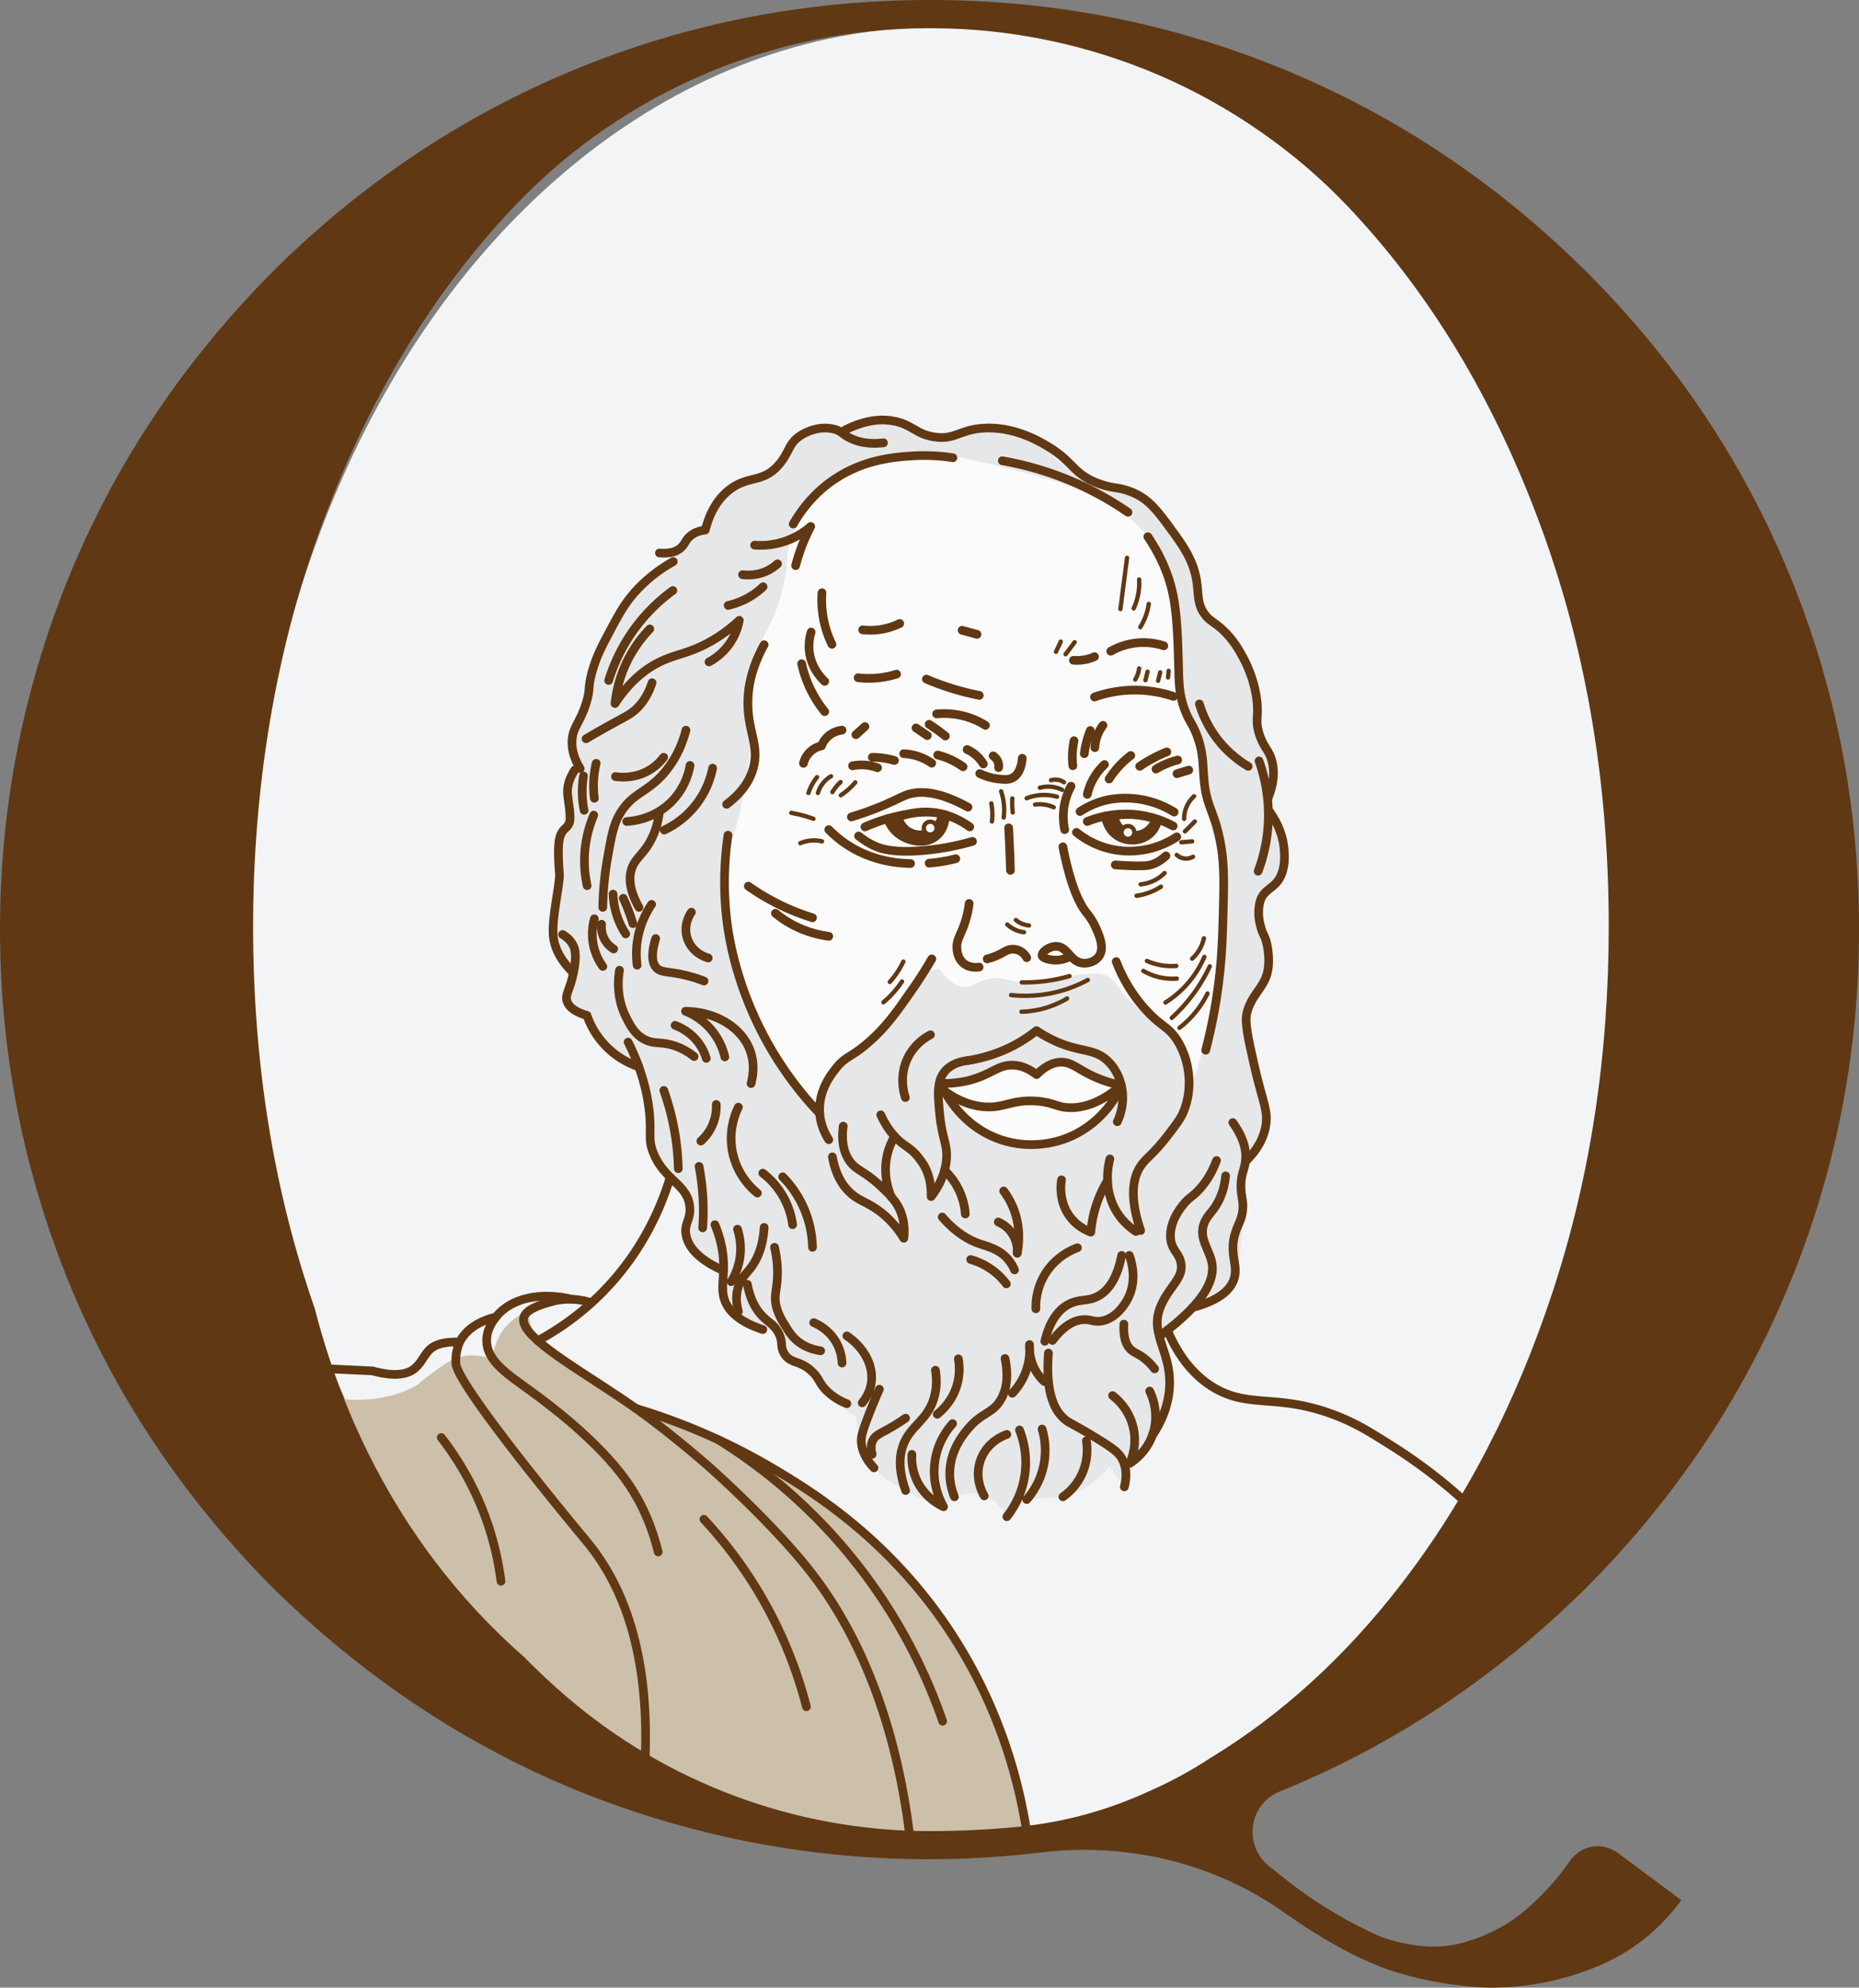 <svg xmlns="http://www.w3.org/2000/svg" id="Layer_2" data-name="Layer 2" viewBox="0 0 1230.05 1314.93"><rect x="0" y="0" width="1230.05" height="1314.93" fill="#808080" stroke="none"/><defs><style>.cls-1{stroke-miterlimit:10;fill:#fff}.cls-1,.cls-3{stroke-width:2.87px}.cls-1,.cls-3,.cls-4{stroke:#603813}.cls-7{fill:#fbfbfb}.cls-9{fill:#603813}.cls-3,.cls-4{fill:none;stroke-linecap:round;stroke-linejoin:round}.cls-4{stroke-width:5.74px}</style></defs><g id="socratiq"><ellipse cx="621.25" cy="618.98" rx="456.93" ry="601.06" style="fill:#f3f4f6"/><path d="M808.94 616.83c-2.52 43.17-12.97 80.93-22.97 108.57.63-10.93-.53-19.49-2.55-26.22-1.29-4.3-3.23-9.82-7.72-15.27-7.83-9.51-16.04-9.32-27.59-16.64-5.61-3.55-13.07-9.56-20.11-20.11-6.45-.41-17.36-.71-30.68 1.01-26.79 3.47-37.34 11.77-55.59 9.05-6.74-1.01-17.11-3.9-29.11-13.49-20.04 32.04-31.86 43.1-39.12 46.88-1.9.99-10.33 5.73-18.89 14.41-1.5 1.53-2.97 3.36-4.49 5.78-5.82 9.25-7.38 18.9-7.74 25.85-14.69-15.62-24.52-29.96-30.53-39.91-12.92-21.41-44.33-73.38-32.08-125.26 3.21-13.61 8.89-25.02 13.44-52.04 2.45-14.65 3.61-28.25 4.17-34.97 2.69-32.23-.42-31.09 2.4-45.29 4.5-22.72 12.05-23.56 18.38-51.05 4.22-18.35 1.36-20.1 5.11-31.51 2.05-6.22 16.31-31.52 38.4-45.05 32.82-20.09 74.77-9.37 109.7-.44 37.61 9.61 71.65 18.31 92.08 50.01 12.57 19.51 14.92 39.87 15.21 52.21.86 18.33-3.38 26.9 2.22 44.65 3.56 11.16 7.04 13.46 10.92 28.08 2.96 11.16 2.35 15.21 4.79 28.7 2.87 15.83 6.47 25.56 8.57 32.58 6.54 22.01 5.36 42.38 3.78 69.5Z" class="cls-7"/><path d="M849.84 569.31c1.46-12.32-7.48-16.28-10.64-33.56-.6-3.3-.79-5.98-.72-8.4.33-11.81 3.03-16.51 3.27-23.46.32-9.16-5.03-9.09-9.63-22.84-6.18-18.48.98-26.07-7.02-40.81-3.67-6.77-9-12.58-9-12.58-4.39-4.79-7.45-6.65-10.22-9.17-4.44-4.03-9.56-11.05-12.04-24.1-.78-2.89-9.31-33.58-24.61-51.73-3.35-3.97-9.68-11.17-19.91-16.89-11.61-6.5-16.65-4.59-28.57-8.59-26.38-8.84-25.07-25.88-49.59-31.69-13.16-3.09-26.9-1.36-27.69-1.26-13.11 1.75-15.46 5.58-24.97 4.89-12.27-.89-15.12-7.8-26.77-10.5-7.16-1.68-17.86-1.78-32.63 5.85-5.51-1.68-13.68-3.16-21.66.07-11.21 4.57-10.52 13.81-22.97 23.86-12.92 10.5-20.7 6.17-32.28 15.95-9.29 7.83-13.46 18.33-15.56 26.33-19.24 12.35-32.67 25.69-41.27 35.56-8.13 9.34-19.21 22.3-27.34 41.89-3.8 9.14-2 7.83-7.8 23.26-7.61 20.25-12.25 26.72-11.71 38.23.13 2.83.45 1.98.81 5.72 1.39 14.42-2.49 25.51-3.8 29.56-2.88 8.92.02 4.58-5.98 43.35-4.54 29.38-7.63 49.04-2 57.77 2.72 4.22 5.83 6.8 8.8 11.58 2.63 4.24 2.96 5.5 3.06 6.02 1.23 6.47-4.52 9.82-4.4 14.98.08 3.35 2.65 7.87 13.38 13.12 5.06 14.64 12.3 21.52 17.88 25.11 7.8 5.01 11.8 3.21 16.43 8.88 4.31 5.28 4.96 12.64 6.67 27.32 1.68 14.4-1.06 14.77 1.04 22.62 4.57 17.29 18.23 17.07 22.82 33.59 3.38 12.15-2.87 16.42.64 27.51 3.95 12.42 15.76 19.73 24.87 23.88-.05 3.11.17 15.78 9.83 26.97 10.1 11.68 23.36 13.44 26.33 13.76-.07 4.08.54 9.71 4.17 14.35 4.62 5.88 10.37 5.33 17.95 11.36 1.39 1.11 2.47 2.15 3.38 3.18 4.38 4.93 6.73 9.35 7.36 10.58 2.03 3.94 6.8 9.51 18.92 16.54.15 8.85 2.03 22.59 11.59 33.7 5.56 6.46 11.97 10.01 20.93 14.96 9.87 5.46 18.73 8.75 25.12 10.76 2.39-2.19 4.78-4.39 7.18-6.58 1.74-.76 10.04-4.15 19.74-.6 10.06 3.68 14.19 12.13 14.95 13.76 4.39-3.79 8.77-7.58 13.16-11.36 7.97-.6 15.95-1.2 23.92-1.79 5.01-1.28 12.73-3.97 20.49-9.92a56.5 56.5 0 0 0 10.32-10.32c3.29 4.55 6.58 9.11 9.86 13.66 1.34-3.45 3.52-8.88 6.48-15.4 12.39-27.31 20.35-33.9 23.15-47.65 1.62-7.97 1.87-20.19-6.08-36.9 8.63-9.05 16.22-14.96 21.63-18.72 8.64-6 13.15-8.62 15.29-9.87 7.36-4.3 9-4.49 11.9-8.43 2.77-3.75 4.67-8.25 5.98-46.65.58-17.47.39-22.5 1.04-27.4.29-2.16.77-4.29.77-4.29.63-3.2 1.28-5.91 1.83-8 5.78-3.09 8.49-6.68 9.87-9.14 11.39-20.27-19.51-47.62-10.51-82.14 1.26-4.85 2.83-7.96 2.83-7.96 4.09-7.92 9.8-9.85 11.23-22.44 2.17-19.21-9.88-25.76-5.68-41.96 3.75-14.47 14.6-14.18 16.18-27.39Zm-40.9 47.52c-2.52 43.17-12.97 80.93-22.97 108.57.63-10.93-.53-19.49-2.55-26.22-1.01-3.38-3.11-9.24-7.72-15.27-6.78-8.87-11.64-8.17-22.29-16.64-14.87-11.82-13.22-19.4-23.82-22.76-3.34-1.06-9.58-.3-21.93 1.24-22.73 2.85-22.76 5.12-31.58 4.15-10.11-1.12-13.73-4.11-22.17-2.22-7.87 1.77-10.12 5.57-15.88 5.29-6.85-.34-12.37-6.15-16.41-12.17-1.92.4-5.22 1.21-9 2.91-20.17 9.1-17.39 29.22-39.12 46.88-13.41 10.9-17.82 11.34-23.38 20.18-5.82 9.25-7.38 18.9-7.74 25.85-14.69-15.62-24.52-29.96-30.53-39.91-12.92-21.41-44.33-73.38-32.08-125.26 3.21-13.61 8.89-25.02 13.44-52.04 2.45-14.65 3.61-28.25 4.17-34.97 2.69-32.23-.42-31.09 2.4-45.29 4.5-22.72 12.05-23.56 18.38-51.05 4.22-18.35 1.36-20.1 5.11-31.51 2.04-6.21 16.36-31.51 38.4-45.05 33.88-20.8 77.93-9 112.87.37 36.64 9.82 69.08 18.51 88.9 49.2 12.47 19.29 14.91 39.49 15.21 52.21.86 18.33-3.38 26.9 2.22 44.65 3.56 11.16 7.04 13.46 10.92 28.08 2.96 11.16 2.35 15.21 4.79 28.7 2.87 15.83 6.47 25.56 8.57 32.58 6.54 22.01 5.36 42.38 3.78 69.5Z" style="fill:#e6e7e8"/><path d="M685.88 710.92c-3.55-2.77-9.05-6.13-15.89-6.26-8.79-.17-11.46 5.14-23.42 8.44-13.65 3.77-20.84-.21-22.96 3.66-2.86 5.21 7.83 16.73 14.75 22.67 5.12 4.39 22.17 19.01 47.41 17.72 21.47-1.09 35.55-13 41.32-17.88 8.41-7.11 13.69-14.66 16.77-19.82-9.48-2.55-16.7-5.63-21.49-7.94-10.66-5.13-15.17-9.26-22.17-8.66-6.43.55-11.31 4.78-14.31 8.07Z" class="cls-7"/><path d="M731.39 539.87c.22 1.59 1.34 8.31 7.2 12.56 6.45 4.68 15.92 4.51 21.93-.56 3.98-3.36 5.21-7.83 5.61-9.71a65.2 65.2 0 0 0-15.99-3.4c-7.67-.65-14.13.17-18.75 1.12Zm-144.15 1.75c.88 2.3 3.17 7.27 8.39 10.81 6.19 4.2 16.81 6.57 23.92.6 5.66-4.75 6-12.18 6.04-13.95a68.2 68.2 0 0 0-18.92-1.52 68.1 68.1 0 0 0-19.42 4.06Z" class="cls-9"/><path d="M333.2 879.49c-6.12 8.1-6.89 16.47-7.03 19.54-12.39-4.05-20.57-1.97-24.52-.48-4.46 1.68-8.17 4.37-15.28 9.52-7.67 5.55-8.78 7.23-10.79 8.52-.63.34-1.27.68-1.92 1.01-11.75 5.97-29.68 11.1-55.67 6.87 15.44 41.96 50.6 118.86 127.33 184.53 95.62 81.84 199.82 98.32 240.81 104.26 38.23 5.54 70.78 5.67 94.11 4.61-5.37-32.4-25.8-129.57-111.52-206.97-54.19-48.93-111.47-69.19-144.07-77.96-16.69-12.38-30.77-20.51-40.86-25.77-10.88-5.67-21.04-9.44-27.93-20.24-4.53-7.11-5.91-14.39-6.37-19.37-2.93 1.03-10.4 4.11-16.3 11.91Z" style="fill:#ccc0ab"/><path d="M415.6 689.39c9.14 18.07 12.43 33.22 13.76 43.66 2.17 17.13-1.07 19.79 3.04 29.91 7.44 18.31 22.73 20.36 24.02 35.64.71 8.46-3.81 10.55-2.54 18.18 1.93 11.56 14.33 19.18 24.85 23.88" class="cls-4"/><path d="M473.02 810.2c1.27 3.02 2.95 7.52 4.19 13.16 4.01 18.32-1.36 27.08 2.39 37.08 2.32 6.18 8.42 13.64 25.12 19.14m-16.15-147.13c-1.67 3.41-7.18 15.65-3.59 31.1 3.45 14.85 13.12 23.27 16.15 25.72m3.59-13.16c3.42 2.63 8.77 7.42 13.16 14.95 4.48 7.68 6 14.84 6.58 19.14m-29.91 39.48c1.96 10.92 6.22 17.23 9.92 21.04 4.09 4.21 7.42 5.27 10.42 10.66 3.72 6.69.9 9.21 4.19 14.35 4.24 6.64 9.86 3.89 17.94 11.36 5.61 5.18 4.59 8.06 10.77 13.76 4.54 4.19 9.28 6.49 12.56 7.77m-.01-44.85c11.41 7.71 17.81 19.7 16.15 31.1-.86 5.9-3.7 10.36-5.98 13.16m11.36-8.97a397 397 0 0 0-7.18 17.34c-4.45 11.52-4.93 14.39-4.78 17.34.15 3.1 1.16 9.77 8.37 17.34" class="cls-4"/><path d="M599.21 938.19c-5.12 3.55-9.47 6.09-12.56 7.78-4.79 2.62-7.37 3.65-8.97 6.58-1.82 3.34-1.26 7.12-.6 9.57m41.87-55.62c.72 4.43 1.26 11.45-1.2 19.14-4.48 14.03-14.78 17.36-19.74 29.31-2.51 6.06-4.28 15.85 1.2 31.1" class="cls-4"/><path d="M603.4 962.12c-.22 3.48-.11 9.82 2.99 16.75 5.17 11.53 15 16.57 17.94 17.94-2.03-3.56-7.4-14.03-5.98-28.11 1.46-14.54 9.25-23.91 11.96-26.91M665 898.72c2.78 13.5.34 22.01-2.99 27.51-5.62 9.28-12.45 7.84-22.13 19.74-3.31 4.07-10.46 13.21-11.36 26.32-.53 7.66 1.39 13.98 2.99 17.94m34.69-41.27c-1.4.46-12.83 4.42-17.34 16.75-4.5 12.29 1.62 22.66 2.39 23.92m23.32-43.66c2 5.07 6.09 17.48 2.99 32.89-2.4 11.97-8.04 20.31-11.36 24.52m23.32-58.01c1.28 4.3 3.19 12.85 1.2 23.33-2.27 11.96-8.38 19.91-11.36 23.33m39.47-38.88c.56 3.48 1.61 13.1-3.59 23.33-3.75 7.37-9.04 11.7-11.96 13.76" class="cls-4"/><path d="M693.71 895.13c-2.12 27.18 4.44 38.8 11.36 44.26 3.15 2.48 4.77 2.42 20.34 11.96 11.65 7.14 15.1 9.84 17.34 14.35 3.31 6.65 2.27 13.72 1.2 17.94m-7.78-60.4c2.61 2 9.95 8.16 13.16 19.14 3.67 12.57-.56 22.94-1.79 25.72 2.82-1.8 10.96-7.53 14.95-18.54 5.25-14.47-.66-27.01-1.79-29.31" class="cls-4"/><path d="M762.49 949.56c4.37-6.46 9.7-16.35 11.1-28.96 2.82-25.47-13.17-36.77-6.01-55.4 4.96-12.89 14.44-18.54 14.05-27.49-.4-9.05-7.24-10.07-7.18-20.33.06-9.98 6.59-18.11 8.37-20.33 3.82-4.76 5.34-4.69 9.57-8.97 3.82-3.87 8.78-10.18 12.56-20.33" class="cls-4"/><path d="M767.5 883.71c30.97-22.74 36.08-37.91 34.47-47.79-1.46-8.96-8.9-16.3-5.38-26.32 2.2-6.28 6.74-8 10.77-17.34 2.46-5.7 3.28-10.88 3.59-14.35" class="cls-4"/><path d="M815.72 742.62c8.09 11.37 9.09 19.9 8.37 25.72-.7 5.67-2.94 8.16-2.99 16.15-.05 7.1 1.7 9.22 1.2 15.55-.51 6.38-2.67 9.04-4.52 14.35-5.27 15.1 2.16 22.33-1.46 32.3-2.09 5.77-8.17 13.23-27.19 18.29" class="cls-4"/><path d="M824.09 768.34c4.65-4.43 10.97-11.81 13.16-22.13 2.38-11.21-1.92-17.33-7.18-40.67-4.46-19.79-6.77-29.67-4.78-36.48 3.81-13.04 13.03-16.58 14.06-30.4.71-9.53-1.92-17.2-1.92-17.2-1.19-3.47-1.97-3.77-2.91-7.11-1.05-3.72-2.78-10.17-.85-17.66 2.41-9.34 10.54-8.37 14.35-18.54 2-5.33 1.99-9.83 1.79-14.35-.59-13.26-6.89-23.14-10.61-28.04" class="cls-4"/><path d="M832.47 576.35c2.79-7.41 5.77-17.82 6.58-30.5 1.19-18.56-2.8-33.5-5.98-42.46m-7.18 3.59a72.1 72.1 0 0 1-17.34-14.35c-8.93-10.14-13.03-20.58-14.95-26.91" class="cls-4"/><path d="M838.73 528.67c4.85-11.42 4.31-19.56 3.01-24.79-2.04-8.15-5.96-9.32-8.77-19.14-2.7-9.44.23-10.75-1.55-23.13-.54-3.73-2.41-14.76-9.12-27.01-2.42-4.41-6.19-11.44-13.53-18.16-5.63-5.16-8.28-5.5-11.59-9.95-5.19-6.98-3.99-13.29-5.38-22.13-2.21-14.04-9.25-23.64-17.34-34.69-8.33-11.37-14.22-19.4-25.12-23.92-9.86-4.09-11.86-1.94-22.73-5.98-16.47-6.13-16.23-14.19-32.96-24.25-5.78-3.48-22.9-13.78-43.59-12.23-15.35 1.15-18.21 7.73-31.55 5.82-12.35-1.77-14.78-8.11-26.76-10.5-7.61-1.52-18.38-1.31-32.63 5.86" class="cls-4"/><path d="M746.34 338.91c-9.1-6.29-20.46-13.08-34.09-19.14a210.6 210.6 0 0 0-49.04-14.95m96.29 50.24c10.61 15.67 14.84 29.31 16.75 38.88 2.67 13.41 3.14 30.69 3.59 47.25.27 9.99.2 18.25 4.19 28.71 2.77 7.26 4.87 8.7 7.77 16.15 4.44 11.39 4.05 19.64 4.78 28.71 1.58 19.37 6.54 20.49 10.77 41.87 2.93 14.8 2.55 27.81 1.79 53.83-.35 11.99-.88 28.3-4.19 49.64a352 352 0 0 1-7.18 34.69m-43.05 119.3c-7.93-23.49-4.64-35.82.11-42.79 3.72-5.46 8.68-8.12 18.03-20.39 5.41-7.09 8.17-10.61 10.09-15.11 6.4-14.99 4.62-33.82-4.01-47.51-5.85-9.27-10.09-8.67-20.33-19.74-10.9-11.78-16.79-24.02-20.04-32.4m-122.01-1.78A295 295 0 0 1 604 654.11c-10.46 15.07-17.99 25.92-30.5 36.48-11.29 9.52-13.92 8.09-20.33 16.15-3.23 4.06-11.94 14.99-10.77 29.9.62 7.95 3.81 13.97 5.98 17.34m9.57-8.97c-1.53 11.28 1.05 18.07 3.59 22.13 4.6 7.37 9.58 6.64 21.53 17.94 5.83 5.51 10.45 9.98 13.16 17.34 2.47 6.71 2.27 12.87 1.79 16.75-3.04-5-8.09-11.94-16.15-17.94-8.39-6.25-13.61-6.69-19.74-12.56-4.21-4.04-9.16-10.94-11.36-23.33M703.28 560.2c5.13 26.28 11.15 38.23 16.05 44.16.39.47 3.33 4 5.76 9.44 2.16 4.84 5.97 13.36 2.07 18.84-2.21 3.11-6.68 4.94-10.72 4.51-8.32-.88-9.83-10.77-17.34-11.06-4.91-.19-9.88 3.81-9.57 5.98.32 2.18 6.15 2.9 6.88 2.99 5.44.67 9.87-1.31 12.09-2.53m-67.23-34.84c-.36 2.94-1.07 7.25-2.69 12.26-2.89 8.96-5.98 11.86-5.38 17.94.16 1.67.62 6.35 4.49 9.47 4.08 3.3 9.15 2.56 10.17 2.39m5.34-5.37c4.35-1.14 7.55-2.63 9.7-3.82 2.18-1.2 3.8-2.37 6.47-2.57 2.85-.21 4.98.83 5.5 1.09 2.74 1.4 4.05 3.64 4.49 4.49m-10.77-57.81c-.16-5.32-.36-10.7-.6-16.15-.18-4.02-.38-8.01-.6-11.96m37.09 1.19c-.68-3.21-1.3-8.01-.6-13.76a42.2 42.2 0 0 1 4.78-14.95m10.77 5.39c.61-2.6 1.66-5.95 3.59-9.57 2.51-4.71 5.52-8.05 7.77-10.17m3.07 9.57c1.42-2.22 3.19-4.67 5.38-7.18a60.7 60.7 0 0 1 8.97-8.37m5.91 7.18c2.3-1.58 4.89-3.2 7.78-4.78 3.61-1.98 7.04-3.54 10.17-4.78" class="cls-4"/><path d="M764.88 508.77c2.01-1.19 4.4-2.45 7.18-3.59 2.6-1.07 5.03-1.84 7.18-2.39m-.45 9.05c2.59-.8 5.18-1.59 7.78-2.39m-9.68 27.78c-4.86-3-12.95-7.09-23.67-8.62-11.4-1.62-20.1.47-21.92.92a54.2 54.2 0 0 0-16.66 7.35m4.79 6.58c2.92-1.18 6.98-2.59 11.96-3.59 10.61-2.14 19.25-1.22 23.33-.6a66.6 66.6 0 0 1 21.53 7.18m2.39 7.18a57.1 57.1 0 0 1-15.55 7.18c-6.68 1.93-17.22 3.63-29.31.6-10.25-2.57-17.5-7.52-21.53-10.77" class="cls-4"/><path d="M731.39 539.87c.22 1.59 1.34 8.31 7.2 12.56 6.45 4.68 15.92 4.51 21.93-.56 3.98-3.36 5.21-7.83 5.61-9.71m5.33 24.03c-4 3.81-7.78 5.31-10.17 5.98-1.17.33-3.47.86-12.56.6-4.44-.13-8.14-.38-10.77-.6" class="cls-4"/><path d="M778.64 565.59c.57.53 2.45 2.13 5.38 2.39 2.69.24 4.68-.79 5.38-1.2m-7.77-9.57 7.18-.6m-4.79-6.57 6.58-6.58m-.52-16.71c-1.3 1.18-3.47 3.46-4.98 6.99-1.41 3.3-1.61 6.24-1.6 7.96" class="cls-3"/><path d="M643.47 556.62c-12.64 3.64-23.56 5.24-31.7 5.98-20.44 1.87-28.7-1.16-31.7-2.39-5.34-2.2-9.33-5.02-11.96-7.18m73.57-5.98c-9.9-7.12-18.92-8.99-23.92-9.57-7.55-.88-13.44.3-20.93 1.79-6.56 1.31-15.03 3.59-24.52 7.78" class="cls-4"/><path d="M587.24 541.62c.88 2.3 3.17 7.27 8.39 10.81 6.19 4.2 16.81 6.57 23.92.6 5.66-4.75 6-12.18 6.04-13.95m14.9-5.08c-20.96-11.55-33.56-10.86-41.28-7.88-3.94 1.52-9.09 4.6-20.34 8.97-6.5 2.53-11.95 4.29-15.55 5.38m113.05-38.88c-.05 1.2-.54 9.99-6.48 13.06-2.64 1.37-5.36 1.08-9.07.69-5.51-.58-9.82-2.27-12.56-3.59" class="cls-4"/><path d="M660.74 507.8c.11-.66.15-1.48 0-2.39-.51-3.1-2.89-4.89-3.59-5.38m-19.94 7.24a49 49 0 0 0-7.38-4.38 49 49 0 0 0-9.37-3.39m-3.96 5.38a36 36 0 0 0-8.97-4.49 35.3 35.3 0 0 0-9.57-1.79m-6.13 4.49a54 54 0 0 0-5.08-1.2c-3.54-.65-6.78-.88-9.57-.9m3.45 6.92c-1.67-.61-3.71-1.2-6.09-1.55a30.7 30.7 0 0 0-10.4.27m68.27 61.45c-3.11.79-6.52 1.52-10.22 2.08-2.6.4-5.08.68-7.42.87m-12.27.24c-9.23-.15-25.95-1.85-42.16-12.56a73.7 73.7 0 0 1-11.96-9.87" class="cls-4"/><path d="M538.21 541.66c-2.71-.97-5.71-1.89-8.97-2.69a99 99 0 0 0-5.68-1.2m20.33 18.85c-1.62-.39-3.89-.74-6.58-.6a23.5 23.5 0 0 0-7.78 1.79m126.8-14.35c.21-1.74.34-3.78.26-6.06-.07-2.24-.33-4.23-.65-5.92m8.17 9.29c.33-2.57.51-5.96 0-9.87-.37-2.9-1.03-5.39-1.71-7.41m7.69 13.99c-.13-1.13-.24-2.33-.3-3.59-.1-2.05-.08-3.96.03-5.7m84.9 56.84c2.04-.19 5.19-.73 8.67-2.39 3.39-1.61 5.75-3.65 7.18-5.08m-18.55 15.01c1.72-.23 3.64-.6 5.68-1.2a39.6 39.6 0 0 0 10.47-4.78m-9.27 49.12c1.98.87 4.38 1.75 7.18 2.39 4.87 1.12 9.13 1.15 12.26.9m.3 8.38c-2.64.19-6.15.18-10.17-.6a38.4 38.4 0 0 1-11.96-4.49m40.07-21.53c-.45 2.02-1.35 4.96-3.29 8.07a25.4 25.4 0 0 1-4.49 5.38m8.08-1.19a66.6 66.6 0 0 1-7.48 13.16c-6.2 8.49-13.24 13.86-18.24 17.05m29.31-23.93a109 109 0 0 1-25.12 34.09m23.62-16.15a63 63 0 0 1-4.49 7.77c-4.6 6.81-9.79 11.65-14.06 14.95m-104.53-10.64c3.71-.1 8.28-.56 13.37-1.83a62.7 62.7 0 0 0 16.82-6.94m13.67-12.24a87 87 0 0 1-16.82 6.94c-13.73 4.04-25.82 3.87-33.89 3.05m38.62-12.55a108.3 108.3 0 0 1-31.58 4.15" class="cls-3"/><path d="M582.77 737.54c5.04 11.06 11.13 16.81 15.85 20.04 5.94 4.05 7.95 6.46 11.06 10.77 5.62 7.77 6.57 16.73 6.44 23.26 5.03-6.61 9.43-14.97 10.15-24.91.73-10.07-2.95-13.02-4.56-30.18-1.2-12.8-1.9-21.57 3.64-27.95 4.37-5.02 10.77-6.45 14.76-6.92" class="cls-4"/><path d="M591.92 751.75c-1.87 3.22-4.04 7.85-5.18 13.71-2.35 12.1 1.12 22 2.95 26.31m70.83 16.64c1.72.74 6.08 2.87 9.27 7.78 3.59 5.53 3.42 11.06 3.29 12.86m-1.8 11.06c-.73-1.75-2.01-4.3-4.19-6.88-5.91-6.99-13.79-8.61-19.14-10.47-6.45-2.23-15.22-6.88-24.52-17.64m18.85 28.11c3.43.97 8.48 2.84 13.76 6.58 4.66 3.3 7.84 6.89 9.87 9.57m81.33-18.84c.89 2.36 5.97 16.49-1.5 29.61-1.09 1.91-6.81 11.96-16.75 13.76-5.24.95-7.1-1.22-12.26-.9-5.03.31-12.11 2.92-20.34 13.76" class="cls-4"/><path d="M742.16 830.54c-3.39 17.24-10.1 23.96-15.55 26.91-6.97 3.78-12.23 1.61-19.44 5.38-9.69 5.08-13.85 16.15-15.85 24.52m21.59-61.89c-3.4 1.25-14.34 5.75-21.53 17.64-5.78 9.56-6.08 18.84-5.98 22.73m58.25 10.16c-.56 10.16 2.14 14.75 4.78 17.05 2.42 2.1 5.14 2.6 9.57 6.28 2.83 2.35 4.78 4.69 5.98 6.28m-72.96 8.37a30.4 30.4 0 0 1-5.38-6.58c-4.36-7.2-4.6-14.4-4.46-17.89.32 3.82.39 10.98-2.85 19.03a41.6 41.6 0 0 1-8.53 13.21m-157.31-96.58c2.08 9.05 2.13 16.29 1.79 21.23-.55 8.04-2.22 11.33-.6 17.94 1.31 5.35 3.99 9.66 5.98 12.86 2.17 3.49 4.01 6.46 7.18 9.27 2.2 1.96 7.35 5.88 16.15 7.18M505.61 812c-.83 13.65-5.07 21.87-8.97 26.91-2.86 3.71-6.2 6.56-8.07 12.26-2.07 6.28-1.14 12.29 0 16.45m-.6-54.42c1.17 3.65 2.9 10.72 1.5 19.44-1.12 6.98-3.8 12.19-5.68 15.25m-21.24-76.26c1.31 6.84 2.36 14.78 2.69 23.62.23 6.16.08 11.87-.3 17.05m8.97-81.64c.13 2.78 0 8.12-2.69 14.06-2.3 5.07-5.48 8.39-7.48 10.17m-24.51-33.5c3.04 8.59 5.97 19.04 7.78 31.1a166 166 0 0 1 1.79 20.63m-26.11-67.37c-4.71-1.59-13.77-5.35-22.04-13.96a54.85 54.85 0 0 1-12.26-20.04c-9.29-2.66-12.19-6.41-13.16-9.27-1.53-4.51 1.7-6.96 4.19-18.84 2.57-12.26.61-16.69 0-17.94-1.9-3.89-5.06-6.21-7.18-7.48" class="cls-4"/><path d="M379.42 643.64c-10.06-9.8-12.8-18.37-13.35-24.55-1.07-12.13 4.59-34.51 4.08-40.94-.02-.22-.14-2.34-.37-5.25-.08-1.11-.17-2.53-.23-4.61-.34-11.38.76-14.5 1.5-16.15 2.1-4.73 3.99-3.71 5.68-7.78 1.51-3.62-.89-14.58-1.2-19.44-.23-3.65.46-8.92 4.78-15.55m3.59-.9c-4.77-7.73-5.69-14.09-5.38-18.84.56-8.74 5.18-11.29 9.27-24.22 3.07-9.7.91-9.64 3.89-20.63 2.77-10.21 6.54-17.29 11.66-26.91 5.57-10.46 8.77-16.46 14.35-23.33 4.94-6.07 13.66-15.15 27.81-23.03" class="cls-4"/><path d="M445.21 390.65a115.9 115.9 0 0 0-25.42 25.42 115.8 115.8 0 0 0-17.05 34.09m66.39-12.26c3.03-1.63 8.3-4.97 12.86-11.06a39.34 39.34 0 0 0 7.18-16.45c-3.98 3.71-10.37 9.1-19.14 14.06-13.89 7.84-22.27 8.11-32.89 13.16-8.34 3.96-19.58 11.58-30.2 27.81.6-5.77 1.97-13.14 5.08-21.23 5.13-13.36 12.68-22.64 17.94-28.11" class="cls-4"/><path d="M431.45 451.65c-3.01 9.35-7.54 14.67-10.77 17.64-3.52 3.24-6.4 4.54-15.55 9.57-7.36 4.04-13.32 7.49-17.34 9.87m66.09-5.68c-1.84 7.14-5.54 17.63-13.76 27.51-11.58 13.95-21.12 13.44-29.61 27.21-4.61 7.48-5.96 15.25-8.67 30.8a201 201 0 0 0-2.99 31.7m82.84-47.74c-3.39 23.17-2.42 42.37-.9 55.52 1.22 10.51 6.7 50.89 34.39 94a231 231 0 0 0 27.21 34.59" class="cls-4"/><path d="M596.82 649.32a66 66 0 0 1-4.49 5.98 64.7 64.7 0 0 1-7.78 7.78m13.17-26.92a55.5 55.5 0 0 1-8.97 13.46" class="cls-3"/><path d="M548.38 619.42c-7.4-1.01-17.54-3.49-27.81-9.87-2.8-1.74-5.29-3.57-7.48-5.38m24.52 2.98a149 149 0 0 1-16.75-6.28 149.7 149.7 0 0 1-25.72-14.65m1.8 130.62c1.29-4.87 2.59-13.1-.6-21.83-5.58-15.26-22.55-25.67-42.76-26.02a43.3 43.3 0 0 1 16.75 11.96 43.3 43.3 0 0 1 9.27 18.24m-12.26.97c-.83-2.72-2.31-6.41-5.08-10.17-5.35-7.25-12.27-10.42-15.55-11.66m12.55 20.63c-2.61-2.09-6.72-4.91-12.26-6.88-9.18-3.26-13.55-1.06-20.04-4.19-6.92-3.33-10.13-9.78-12.86-15.25-6.31-12.66-5.15-25.02-4.19-30.8m23.93-20.93c-3.64 12.1-1.71 17.09.6 19.44 3.15 3.2 7.67 2.15 18.84 4.78 5.53 1.31 9.88 2.85 12.56 3.89m-43.06-48.74c-6.97-12.43-6.59-20.53-4.78-25.72 2.47-7.09 7.79-9.31 12.86-19.14 3.57-6.92 4.86-13.44 5.38-17.94m20.33-31.1c-.72 4.13-3.09 14.51-11.96 23.62-11.7 12.03-26.33 13.26-29.9 13.46m56.81-35.29c-.99 5-3.58 14.61-11.06 24.22-7.54 9.69-16.32 14.57-20.93 16.75m41.26-17.05c6.25-4.67 14.48-12.44 17.64-23.92 4.04-14.67-3.34-24.06-3.59-42.17-.13-9.27 1.59-22.8 10.77-39.47m24.82 12.56c.95 4.31 2.49 9.56 5.08 15.25 3.2 7.04 6.98 12.51 10.17 16.45m0-20.03c-2.26-2.14-8.9-8.96-10.17-19.74-.64-5.46.32-9.99 1.2-12.86m13.76 8.07c-1.81-3.7-3.75-8.53-5.08-14.35a66.8 66.8 0 0 1-1.5-19.74m26.91 24.52c2.76.32 6.23.45 10.17 0 6.17-.71 11.07-2.6 14.35-4.19m-2.09 33.5c-2.61.82-5.61 1.57-8.97 2.09-6.43.99-12.07.81-16.45.3m-36.18 56.62c.35-1.39 1.3-4.42 3.99-7.18 3.07-3.14 6.59-4.09 7.97-4.39.56-1.44 1.7-3.81 3.99-5.98 3.71-3.51 8.01-4.21 9.57-4.39m-99.68 120.43c-.76 1.11-5 7.47-3.19 15.55 1.57 7.02 7.11 12.67 14.35 14.75m183.41-153.91a51 51 0 0 0-8.77-4.39c-9.44-3.63-18.04-3.67-23.52-3.19m104.46-11.16a80 80 0 0 1 21.13-4.39c13.41-.93 24.32 1.73 31.1 3.99m-6.37-33.49c-3.9-1.25-11.27-3.03-20.34-1.59a43.9 43.9 0 0 0-14.75 5.18" class="cls-4"/><path d="M711.06 424.84c-1.99 2.66-3.99 5.32-5.98 7.97m-3.2-8.37c-1.06 2.26-2.13 4.52-3.19 6.78" class="cls-3"/><path d="M647.96 460.03c-4.93-.97-10.24-2.23-15.85-3.89-7.1-2.1-13.5-4.47-19.14-6.88m97.69 40.77c-.44 2.1-.81 4.5-1 7.18-.24 3.55-.1 6.72.2 9.37m11.56-23.33a62.8 62.8 0 0 0-3.98 15.35m12.36-18.74a27 27 0 0 0-3.79 6.98 26.7 26.7 0 0 0-1.59 7.77" class="cls-4"/><path d="M753.72 442.18c-.12 1.12-.39 2.58-1 4.19-.49 1.3-1.07 2.36-1.59 3.19m8.17-5.18c-.47 1.86-.93 3.72-1.4 5.58m9.77-5.19c-.47 1.86-.93 3.72-1.4 5.58m6.99-6.57c-.13 1.46-.27 2.92-.4 4.39" class="cls-3"/><path d="M724.21 434.41c-1.12.51-2.38.99-3.79 1.4-3.98 1.15-7.55 1.21-10.17 1" class="cls-4"/><path d="M745.74 369.02c-1.46 11.3-2.92 22.59-4.39 33.89m12.37-19.54c.17 2.77.11 6.5-.8 10.77-.72 3.38-1.79 6.2-2.79 8.37m9.97-2.99a40.6 40.6 0 0 1-1.59 6.78c-1.16 3.53-2.65 6.4-3.99 8.57M550.77 524.02a32 32 0 0 1 3.29-4.49c.71-.81 1.43-1.53 2.11-2.17m-6.3-3.81c-1.26.72-2.9 1.86-4.49 3.59-2.56 2.8-3.68 5.75-4.19 7.48m-.59-10.47a33.6 33.6 0 0 0-5.68 10.47m31.01-7.02a46 46 0 0 1-9.58 8.52m128.52 6.17c1.54-.21 3.68-.35 6.18 0 2.63.37 4.73 1.13 6.18 1.79m2.2-6.97c-2.07-.59-4.78-1.13-7.97-1.2-5.28-.1-9.52 1.16-12.16 2.19m23.52-5.57c-1.19-.59-2.66-1.18-4.39-1.59-4.41-1.05-8.19-.38-10.37.2m15.95-3.6c-.5-.35-1.1-.7-1.79-1-2.81-1.19-5.49-.72-6.78-.4m-17.88 100.58c-1.32-.16-2.97-.5-4.78-1.2a20.3 20.3 0 0 1-6.28-3.89m14.35.61c-1.18-.1-2.89-.38-4.78-1.2-1.73-.74-3.02-1.67-3.89-2.39" class="cls-3"/><path d="M421.58 638.55c-.53-4.07-.78-9.25 0-15.15 1.54-11.66 6.33-20.28 9.57-25.12m-32.3 41.07a36.8 36.8 0 0 1-5.58-11.56c-2.47-8.83-.98-16.35 0-19.94m12.76 19.94c-1.38-.85-3.74-2.58-5.58-5.58-2.81-4.59-2.56-9.17-2.39-10.77m15.95 6.38a52 52 0 0 1-6.38-13.96 51.7 51.7 0 0 1-1.99-12.36m13.15 19.54c-.69-2.3-1.48-4.7-2.39-7.18-1.27-3.46-2.62-6.65-3.99-9.57m-23.92-8.37a77 77 0 0 1-1.59-21.93 77 77 0 0 1 5.98-24.72m46.25-38.28a33.2 33.2 0 0 1-9.97 8.77c-9.34 5.33-18.6 4.47-21.93 3.99m-12.76-8.77a63 63 0 0 0-1.59 10.37c-.34 4.93-.07 9.25.4 12.76m-7.18-14.75c-.58 3.5-.99 7.82-.8 12.76.15 3.77.62 7.12 1.2 9.97m239.03-49.15c-1.59-1.28-3.28-2.58-5.08-3.89-1.94-1.41-3.84-2.7-5.68-3.89m-1.2 7.48c-2.49-1.69-4.98-3.39-7.48-5.08m-33.79-.9-5.98 5.38m70.27-69.08c3.29.9 6.58 1.79 9.87 2.69m-61.9-126.69c-10.38 1.21-17.42-.86-22.04-3.13-5.26-2.58-5.42-4.45-10.32-5.82-10.87-3.04-20.89 3.13-21.76 3.66-9.3 5.66-7.63 11.73-15.95 20.73-10.38 11.23-19.91 6.01-32.3 15.95-5.35 4.29-11.83 11.89-15.55 26.32-2.86.31-6.71 1.21-9.97 3.99-3.17 2.7-3.43 5.17-5.98 7.58-2.3 2.17-6.41 4.23-14.35 3.59m194.17-63a123.6 123.6 0 0 0-27.11-1.2c-11.18.74-32.32 2.15-52.63 16.35-6.44 4.5-17.13 13.32-25.92 28.71m-25.52 13.95c4.19.31 10.76.28 18.34-1.99 9.09-2.73 15.36-7.42 18.74-10.37-1.89 3.64-3.8 7.76-5.58 12.36-1.88 4.85-3.3 9.42-4.39 13.56m-11.96-1.2a28 28 0 0 1-6.38 4.39c-6.91 3.46-13.52 3.17-16.75 2.79m13.57 7.98c-2.66 2.51-6.61 5.7-11.96 8.37-4.2 2.1-8.08 3.29-11.16 3.99m290.63 479.46c9.09 21.51 20.9 31.82 29.42 37.2 24.63 15.58 43.41 3.75 83.75 19.92 12.73 5.1 21.4 10.61 35.33 19.39a344 344 0 0 1 52.72 40.87m-416.5-95.65c-.12-2.9-.72-7.87-3.59-13.16-4.75-8.76-12.51-12.44-15.15-13.56m95.69 23.93c.62 3.49 1.36 10.36-1.2 18.34-3.27 10.22-9.98 16.14-12.76 18.34m-82.53-110.44a68.9 68.9 0 0 0-5.38-25.12 69 69 0 0 0-14.35-21.53m132.79-273.1a24.6 24.6 0 0 0-5.58-6.38 24.5 24.5 0 0 0-5.18-3.19M391.19 861.81c-4.04-1.31-14.64-4.15-27.23-.43-5.94 1.75-15.47 4.57-17.27 9.87-4.13 12.16 33.87 33.06 67.11 55.71q0 0 0 0c11.36 7.57 32.46 23.4 55.53 43.58 1.81 1.58 42.44 37.67 67.36 69.73 47.79 61.48 61.54 138.77 66.05 181.29" class="cls-4"/><path d="M378.72 859.58c-20.84-5.04-40.64-.96-50.53 11.67-1.61 2.06-6.37 8.07-6.17 16.04.34 13.57 14.58 22.33 29.61 33.31 9.36 6.84 43.46 31.75 62.92 59.22 6.7 9.45 15.45 24.56 20.97 46.88" class="cls-4"/><path d="M328.19 871.25c-5.41 1.31-18.49 5.29-24.06 16.66 0 0-3.02 6.17-2.47 14.19 1.06 15.36 85.89 116.85 85.89 116.85 21.94 26.19 43.68 70.94 38.97 151.87M304.13 887.9c-12.53-.57-18.18 2.73-20.98 6.17-3.85 4.73-4.72 7.77-8.64 11.1-4.02 3.43-11.7 6.22-27.92 1.76-12.92-.62-25.83-1.23-38.75-1.85m235.62-126.3c-5.32 17.61-17.46 48.73-45.67 76.96-14.78 14.8-29.85 24.68-41.93 31.2m109.89 118.17a286.8 286.8 0 0 1 40.1 54.9 287.3 287.3 0 0 1 27.73 69.1m-112.93-197.4c39.71 11.98 70.34 27.6 91.37 40.09 24.23 14.39 70.11 42.58 109.19 96.85 41.59 57.76 54.47 116.04 59.03 149.22" class="cls-4"/><path d="M475.2 952.43c23.39 14.56 56.36 38.83 87.4 76.74 34 41.51 51.76 82.38 61.14 109.52" class="cls-4"/><path d="M1183.87 849.88c30.78-74.63 46.18-153 46.18-235.1s-15.4-160.44-46.18-235.1c-30.8-74.63-75.42-141.16-133.88-199.62-58.76-58.46-125.4-103.11-199.86-133.88C775.63 15.4 697.37 0 615.27 0S454.42 15.4 379.92 46.18c-74.46 30.78-141.1 75.42-199.86 133.88-80.24 81.14-134.05 175.68-161.4 283.6C6.24 512.79 0 563.16 0 614.78s6.24 102.15 18.66 151.61c27.36 107.89 81.17 202.44 161.4 283.6 52.9 52.05 111.03 92.9 174.4 122.54 31.58 14.77 91.44 39.38 170.78 50.98 61.09 8.93 116.58 7.64 163.68 1.99 56.81-6.81 114.38 6.77 161.03 39.9 28.17 20.01 53.44 32.82 72.23 38.81 33.83 10.79 64.37 10.72 64.37 10.72 23.94 0 47.19-4.6 69.73-13.76 22.54-9.19 41.28-23.88 56.22-44.1l-41.99-31.24c-5.28-3.72-10.89-5.14-16.77-4.21-5.94.96-10.92 4.05-14.94 9.36-6.54 9.93-15.62 20.19-27.3 30.78-11.65 10.56-25.72 18.25-42.21 23.09-16.47 4.81-34.96 3.64-55.51-3.5-21.15-9.33-40.98-21.06-59.47-35.21-5.06-3.88-10.03-7.82-14.9-11.83-16.95-13.95-13.02-40.86 7.32-49.12 75.42-30.59 143.17-75.67 203.25-135.2 58.46-58.79 103.08-125.48 133.88-200.11Zm-257.01 198.47c-36.99 47.85-78.95 86.06-125.89 114.6-9.6 6.29-23.14 14.36-40.16 21.83-27.04 12.53-55.96 20.59-85.61 23.59-19.79 2-39.77 3-59.92 3h-.92c-88.09-.13-173.52-31.96-240.21-89.51-9.51-8.2-18.8-16.92-27.87-26.15l-.03-.03c-91.1-79.72-124.91-178.99-137.96-229.93-27.22-78.05-40.82-162.33-40.82-252.83s14.36-179.43 43.14-259.34c28.75-79.93 68.01-147.94 117.77-204.08 4.41-4.98 8.89-9.83 13.42-14.56 71.05-74.1 169.62-116.09 272.27-116.28h2.42c104.13.2 204.22 42.88 275.84 118.46 4.25 4.48 8.44 9.07 12.58 13.78 49.46 56.13 88.39 124.01 116.87 203.61 28.45 79.61 42.68 165.75 42.68 258.41 0 85.52-12.23 165.59-36.63 240.22s-58.08 139.71-100.97 195.21" class="cls-9"/><path d="M331.48 1046.05a194.6 194.6 0 0 0-9.04-38.77c-8.57-24.89-20.71-43.66-30.48-56.28M623.6 716.76c10.21.1 17.84-1.84 22.96-3.66 10.6-3.76 15-8.61 23.42-8.44 6.84.13 12.35 3.49 15.89 6.26 6.82-6.79 12.44-8.21 16.35-8.22 7.18 0 10.92 4.74 22.16 9.75 7.06 3.14 13.28 4.7 17.5 5.53m-116.89 3.81c2.22 4.25 13.53 24.83 38.59 32.61 18.88 5.86 34.8 1.12 39.98-.67 24.12-8.32 34.85-28.14 37.11-32.58" class="cls-4"/><path d="M741.89 717.98c-14.02 12.25-25.51 14.86-33.65 14.8-9.34-.07-10.74-3.62-22.92-4.38-16.15-1.01-20.74 4.8-33.98 3.82-6.47-.48-15.62-2.63-26.35-10.42m126.61 92.87c-3.56-2.32-8.39-6.2-12.3-12.3-9.79-15.27-5.86-32.05-4.92-35.68" class="cls-4"/><path d="M640.11 701.64c9.03-1.38 21.27-4.48 33.98-11.84 4.46-2.58 8.34-5.32 11.69-8 2.18 1.47 5.89 3.83 10.78 6.18 17.85 8.57 26.66 5.08 35.97 13.51 6.68 6.05 8.7 13.78 9.36 16.49 2.83 11.48-1.13 20.98-2.6 24.1m-114.31 32.15c2.63 2.49 6.56 6.82 9.6 13.22a44.4 44.4 0 0 1 4.15 15.69m94.11-22.19c-2.19 3.61-4.5 8.1-6.47 13.42a78.5 78.5 0 0 0-4.61 20.76c-2.94-1.1-8.72-3.75-13.38-9.69-8.21-10.46-6.37-22.71-6-24.91m-86.72-95.96c-2.86 1.49-10.18 5.79-14.76 14.76-6.35 12.42-2.63 24.38-1.84 26.76m65.04 61.82c2.2 2.95 4.57 6.78 6.46 11.53 4.96 12.48 3.63 23.88 2.52 29.6" class="cls-4"/><path d="M760.9 543.68a56.4 56.4 0 0 0-7.84-1.54c-4.79-.59-9.02-.49-12.46-.15 1.76 4.82 6.31 7.92 11.07 7.69 6-.29 9.07-5.7 9.23-6m-140.86-2.99c-2.8-.41-6.24-.67-10.15-.46-4.81.26-8.88 1.15-11.99 2.08 2.02 4.64 6.79 7.48 11.79 7.05 4.9-.42 9.05-3.89 10.35-8.67" style="fill:#fff"/><circle cx="746.34" cy="550.71" r="4.25" class="cls-1"/><circle cx="615.51" cy="547.84" r="4.25" class="cls-1"/></g></svg>
